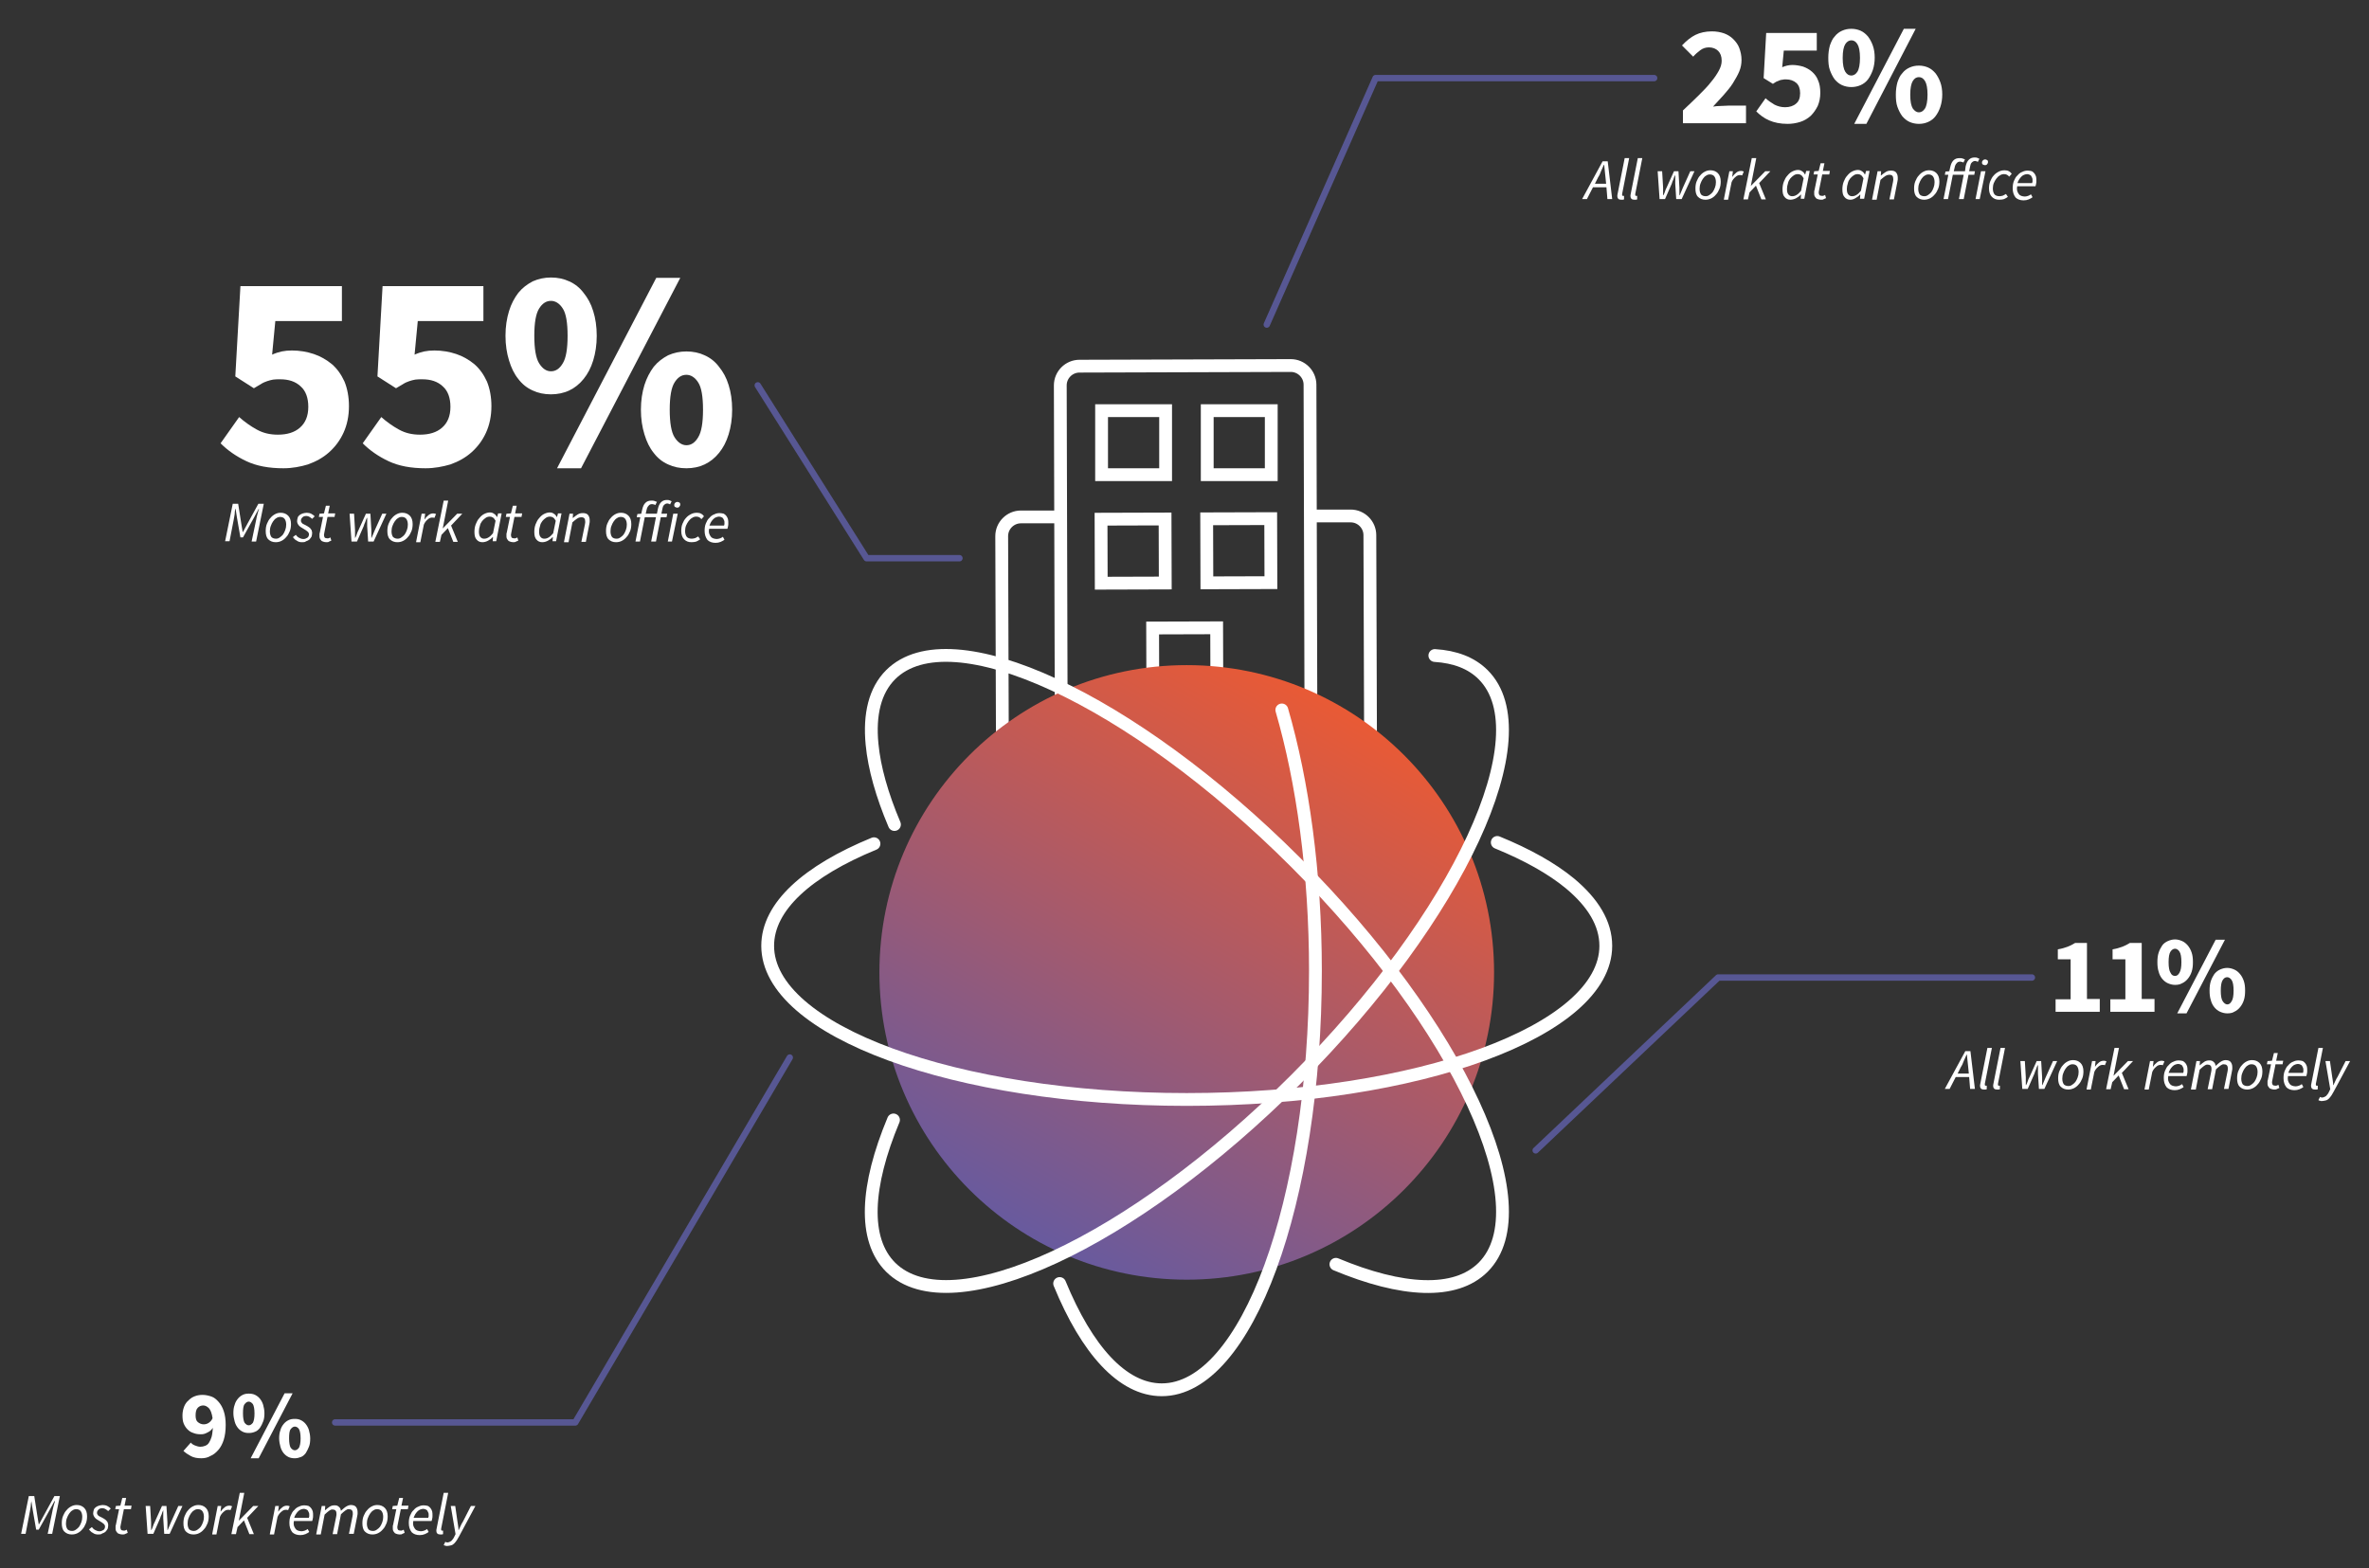 <svg xmlns="http://www.w3.org/2000/svg" viewBox="0 0 740 490" enable-background="new 0 0 740 490"><rect x="0" y="0" width="740" height="490" fill="#333333" stroke="none"/><defs><linearGradient id="0" gradientUnits="userSpaceOnUse" x1="322.95" y1="387.04" x2="418.53" y2="220.48"><stop stop-color="#685a9e"/><stop offset="1" stop-color="#e95a35"/></linearGradient></defs><g fill="none" stroke="#fff" stroke-width="4" stroke-miterlimit="10"><path transform="matrix(1-.003.003 1-.545.981)" d="m360 196.3h20v20h-20z"/><g stroke-linejoin="round"><path d="m409.5 228.2l-78 .2-.3-108c0-3.3 2.7-6 6-6l66-.2c3.3 0 6 2.7 6 6l.3 108z"/><path d="m408.2 161.2h13.7c3.3 0 6 2.7 6 6l.2 61-115 .3-.2-61c0-3.3 2.7-6 6-6h12"/></g></g><circle cx="370.7" cy="303.8" r="96" fill="url(#0)"/><g fill="none" stroke="#fff" stroke-width="4" stroke-miterlimit="10"><path d="m344.1 128.3h20v20h-20z"/><path d="m377.1 128.3h20v20h-20z"/><path transform="matrix(1-.003.003 1-.455.938)" d="m343.9 162.3h20v20h-20z"/><path transform="matrix(1-.003.003 1-.455 1.025)" d="m376.9 162.2h20v20h-20z"/></g><g fill="#fff"><path d="m525.7 38.2v-3.7c1.8-1.7 3.4-3.2 4.9-4.7 1.5-1.5 2.8-2.8 3.8-4.1 1.1-1.3 1.9-2.5 2.5-3.6.6-1.1.9-2.1.9-3.1 0-1.4-.4-2.4-1.1-3.1s-1.7-1.1-2.9-1.1c-1 0-1.9.3-2.7.9-.8.6-1.5 1.2-2.2 2l-3.5-3.5c1.4-1.5 2.8-2.6 4.2-3.3 1.4-.7 3.2-1.1 5.1-1.1 1.4 0 2.6.2 3.8.6 1.1.4 2.1 1 2.9 1.8s1.5 1.7 1.9 2.8c.4 1.1.7 2.3.7 3.7 0 1.2-.2 2.4-.7 3.6-.5 1.2-1.2 2.4-2 3.7s-1.8 2.4-2.9 3.7c-1.1 1.2-2.2 2.4-3.3 3.6.7-.1 1.5-.2 2.4-.2s1.6-.1 2.3-.1h5.6v5.5h-19.7z"/><path d="m558.4 38.7c-2.3 0-4.2-.4-5.8-1.1s-2.9-1.7-4-2.8l2.9-4.1c.9.8 1.8 1.4 2.8 2 1 .5 2.1.8 3.3.8 1.4 0 2.6-.4 3.4-1.1.9-.7 1.3-1.8 1.3-3.3 0-1.4-.4-2.5-1.2-3.2-.8-.7-1.9-1.1-3.2-1.1-.4 0-.8 0-1.1.1-.3 0-.6.1-.9.2-.3.1-.6.3-1 .4-.3.2-.7.4-1.1.7l-2.9-1.8.8-14.1h15.8v5.5h-10.3l-.5 5.2c.5-.2 1-.4 1.5-.5.5-.1 1-.2 1.6-.2 1.2 0 2.3.2 3.4.5 1.1.4 2 .9 2.8 1.6.8.7 1.5 1.6 1.9 2.7.5 1.1.7 2.4.7 3.9 0 1.6-.3 2.9-.8 4.1-.6 1.2-1.3 2.2-2.2 3.1-.9.8-2 1.5-3.3 1.9s-2.6.6-3.9.6"/><path d="m578.3 27.2c-1 0-2-.2-2.9-.6-.9-.4-1.6-1-2.3-1.8-.6-.8-1.1-1.8-1.5-2.9-.4-1.1-.5-2.4-.5-3.9 0-1.4.2-2.7.5-3.8.4-1.1.8-2.1 1.5-2.8.6-.8 1.4-1.4 2.3-1.8.9-.4 1.8-.6 2.9-.6 1 0 2 .2 2.9.6s1.6 1 2.3 1.8c.6.8 1.1 1.7 1.5 2.8.4 1.1.6 2.4.6 3.8 0 1.4-.2 2.7-.6 3.9-.4 1.1-.9 2.1-1.5 2.9-.6.8-1.4 1.4-2.3 1.8-.9.4-1.9.6-2.9.6m0-3.6c.7 0 1.4-.4 1.9-1.2.5-.8.8-2.3.8-4.3 0-2.1-.3-3.5-.8-4.3-.5-.8-1.1-1.2-1.9-1.2-.7 0-1.4.4-1.9 1.2-.5.8-.8 2.2-.8 4.3 0 2.1.3 3.5.8 4.3.5.8 1.1 1.2 1.9 1.2m.9 15.1l15.5-29.7h3.7l-15.4 29.7h-3.8m20.2 0c-1 0-2-.2-2.9-.6s-1.6-1-2.3-1.8c-.6-.8-1.1-1.8-1.5-2.9-.4-1.1-.5-2.4-.5-3.9 0-1.4.2-2.7.5-3.8.4-1.1.8-2.1 1.5-2.8.6-.8 1.4-1.4 2.3-1.8.9-.4 1.8-.6 2.9-.6 1 0 2 .2 2.9.6.9.4 1.6 1 2.3 1.8.6.8 1.1 1.7 1.5 2.8.4 1.1.6 2.4.6 3.8 0 1.4-.2 2.7-.6 3.9s-.9 2.1-1.5 2.9c-.6.8-1.4 1.4-2.3 1.8s-1.8.6-2.9.6m0-3.6c.7 0 1.4-.4 1.9-1.2.5-.8.8-2.3.8-4.3 0-2.1-.3-3.5-.8-4.3-.5-.8-1.1-1.2-1.9-1.2s-1.4.4-1.9 1.2c-.5.8-.8 2.2-.8 4.3 0 2.1.3 3.5.8 4.3.6.8 1.2 1.2 1.9 1.2"/><path d="m494.2 62.2l6.4-11.8h1.6l1.4 11.8h-1.5l-.3-3.7h-4.2l-1.9 3.7h-1.5m5-6.8l-1 2h3.5l-.2-2c-.1-.6-.1-1.3-.2-1.9s-.1-1.3-.2-2h-.1c-.3.7-.6 1.3-.9 2-.2.6-.5 1.3-.9 1.9"/><path d="m506.4 62.4c-.4 0-.7-.1-.9-.3s-.3-.5-.3-.8c0-.2 0-.4.1-.8l2.2-11.1h1.4l-2.2 11.2c0 .1 0 .2 0 .2 0 0 0 .1 0 .1 0 .2.1.3.3.3 0 0 .1 0 .1 0s.1 0 .2 0v1.1c-.1 0-.2.1-.4.1-.2 0-.4 0-.5 0"/><path d="m510.5 62.4c-.4 0-.7-.1-.9-.3s-.3-.5-.3-.8c0-.2 0-.4.1-.8l2.2-11.1h1.4l-2.2 11.2c0 .1 0 .2 0 .2 0 0 0 .1 0 .1 0 .2.1.3.3.3 0 0 .1 0 .1 0s.1 0 .2 0v1.1c-.1 0-.2.1-.4.1-.1 0-.3 0-.5 0"/><path d="m518.4 62.2l-.6-8.7h1.4l.3 5.1c0 .4 0 .8 0 1.2 0 .4 0 .8 0 1.2h.1c.2-.4.4-.8.5-1.2s.3-.8.5-1.2l2.3-5.1h1.4l.3 5.1c0 .4 0 .8 0 1.2s0 .8 0 1.2h.1c.2-.4.3-.8.5-1.2.2-.4.3-.8.5-1.2l2.3-5.1h1.3l-4 8.7h-1.7l-.3-4.8c0-.4 0-.8 0-1.3 0-.4 0-.9 0-1.3h-.1c-.2.4-.4.9-.5 1.3-.2.4-.4.9-.5 1.3l-2.1 4.8h-1.7"/><path d="m532.7 62.4c-.9 0-1.7-.3-2.3-.9-.6-.6-.8-1.5-.8-2.6 0-.8.1-1.6.4-2.3.3-.7.6-1.3 1.1-1.8.4-.5.9-.9 1.5-1.2.6-.3 1.1-.4 1.7-.4.9 0 1.7.3 2.3.9.6.6.9 1.5.9 2.6 0 .8-.1 1.6-.4 2.3-.3.7-.6 1.3-1.1 1.8-.4.5-.9.9-1.5 1.2-.7.3-1.2.4-1.8.4m.1-1.1c.4 0 .8-.1 1.2-.4s.7-.5 1-.9c.3-.4.5-.9.7-1.4.2-.5.3-1.1.3-1.7 0-.8-.2-1.4-.5-1.8-.3-.4-.8-.6-1.4-.6-.4 0-.8.1-1.2.4-.4.2-.7.6-1 1-.3.4-.5.9-.7 1.4-.2.5-.3 1.1-.3 1.7 0 .8.2 1.4.5 1.8.3.3.8.5 1.4.5"/><path d="m538.5 62.2l1.7-8.7h1.1l-.2 1.7h.1c.3-.5.8-1 1.2-1.3.5-.4 1-.5 1.5-.5.3 0 .6.1.8.2l-.5 1.2c-.2-.1-.4-.1-.8-.1-.4 0-.9.2-1.3.6-.5.4-.9.9-1.2 1.6l-1.1 5.5h-1.3z"/><path d="m544.6 62.2l2.6-12.8h1.4l-1.7 8.7 4.5-4.6h1.6l-3.5 3.7 2.1 5.1h-1.4l-1.7-4.3-2 2.1-.5 2.2h-1.4z"/><path d="m559.3 62.4c-.8 0-1.4-.3-1.8-.8-.5-.5-.7-1.3-.7-2.4 0-.8.1-1.6.4-2.4.3-.7.6-1.4 1.1-1.9.4-.5.9-1 1.5-1.3s1.2-.5 1.8-.5c.5 0 .9.1 1.3.4.4.2.7.6.9 1h.1l.3-1.1h1.1l-1.7 8.7h-1.1l.1-1.3h-.1c-.4.5-.9.8-1.4 1.1s-1.3.5-1.8.5m.5-1.1c.5 0 .9-.1 1.4-.4.5-.3.9-.7 1.4-1.3l.8-3.9c-.3-.5-.5-.8-.8-1-.3-.2-.6-.3-1-.3-.4 0-.9.1-1.3.4-.4.3-.8.6-1.1 1-.3.4-.6.9-.7 1.5-.2.6-.3 1.1-.3 1.7 0 .8.1 1.3.4 1.7.3.4.7.6 1.2.6"/><path d="m568.8 62.4c-.4 0-.7-.1-1-.2-.3-.1-.5-.2-.6-.4-.2-.2-.3-.4-.4-.6-.1-.2-.1-.5-.1-.8 0-.2 0-.3 0-.5 0-.2 0-.3.1-.5l1-4.9h-1.3l.2-1 1.4-.1.6-2.4h1.2l-.5 2.4h2.2l-.2 1.1h-2.2l-1 5c0 .2-.1.4-.1.6 0 .4.1.6.2.8s.5.3.9.3c.2 0 .3 0 .5-.1.2-.1.3-.1.4-.2l.3 1c-.2.1-.4.2-.7.3-.2.2-.5.2-.9.2"/><path d="m578 62.4c-.8 0-1.4-.3-1.8-.8-.5-.5-.7-1.3-.7-2.4 0-.8.1-1.6.4-2.4.3-.7.6-1.4 1.1-1.9.4-.5.9-1 1.5-1.3s1.2-.5 1.8-.5c.5 0 .9.1 1.3.4.4.2.7.6.9 1h.1l.3-1.1h1.1l-1.7 8.7h-1.3l.1-1.3h-.1c-.4.5-.9.8-1.4 1.1s-1 .5-1.6.5m.5-1.1c.5 0 .9-.1 1.4-.4.5-.3.9-.7 1.4-1.3l.8-3.9c-.3-.5-.5-.8-.8-1-.3-.2-.6-.3-1-.3-.4 0-.9.1-1.3.4-.4.3-.8.6-1.1 1-.3.4-.6.9-.7 1.5-.2.6-.3 1.1-.3 1.7 0 .8.1 1.3.4 1.7.3.4.7.6 1.2.6"/><path d="m584.8 62.2l1.7-8.7h1.1l-.1 1.3h.1c.5-.4 1-.8 1.5-1.1.5-.3 1-.4 1.6-.4.7 0 1.3.2 1.6.6.3.4.5.9.5 1.6 0 .2 0 .4 0 .6 0 .2-.1.4-.1.6l-1.1 5.6h-1.4l1.1-5.4c0-.2.1-.4.1-.6 0-.1 0-.3 0-.4 0-.4-.1-.8-.3-1-.2-.2-.5-.3-1-.3-.3 0-.7.1-1.2.4s-.9.7-1.5 1.2l-1.2 6.2h-1.4z"/><path d="m601 62.4c-.9 0-1.7-.3-2.3-.9-.6-.6-.8-1.5-.8-2.6 0-.8.1-1.6.4-2.3.3-.7.6-1.3 1.1-1.8.4-.5.9-.9 1.5-1.2.6-.3 1.1-.4 1.7-.4.9 0 1.7.3 2.3.9.6.6.9 1.5.9 2.6 0 .8-.1 1.6-.4 2.3-.3.7-.6 1.3-1.1 1.8-.4.5-.9.9-1.5 1.2-.7.3-1.2.4-1.8.4m.1-1.1c.4 0 .8-.1 1.2-.4s.7-.5 1-.9c.3-.4.5-.9.7-1.4.2-.5.3-1.1.3-1.7 0-.8-.2-1.4-.5-1.8-.3-.4-.8-.6-1.4-.6-.4 0-.8.1-1.2.4-.4.2-.7.6-1 1-.3.4-.5.9-.7 1.4-.2.5-.3 1.1-.3 1.7 0 .8.2 1.4.5 1.8.3.3.8.5 1.4.5"/><path d="m611.9 62.2l1.5-7.6h-3.4l-1.5 7.6h-1.4l1.5-7.6h-1.1l.2-1 1.2-.1.3-1.3c.2-.9.5-1.6 1-2.1.5-.5 1.1-.7 1.9-.7.3 0 .7 0 .9.1s.5.2.8.3l-.5 1c-.1-.1-.3-.2-.5-.2-.2-.1-.4-.1-.6-.1-.4 0-.8.2-1 .5-.3.3-.5.7-.6 1.2l-.3 1.3h3.5l.2-1.5c.2-.9.5-1.6 1-2.1s1.1-.7 1.8-.7c.3 0 .6 0 .8.1.2.1.5.2.7.3l-.5 1c-.1-.1-.3-.2-.4-.2-.2-.1-.3-.1-.5-.1-.4 0-.7.2-1 .5s-.4.7-.5 1.2l-.3 1.5h1.8l-.2 1.1h-1.8l-1.5 7.6h-1.5"/><path d="m617.1 62.2l1.7-8.7h1.4l-1.8 8.7h-1.3m2.9-10.6c-.2 0-.4-.1-.6-.2-.2-.1-.3-.3-.3-.6 0-.3.1-.5.3-.7.2-.2.5-.3.7-.3.2 0 .4.1.6.2s.3.3.3.6c0 .3-.1.5-.3.7-.2.3-.4.3-.7.3"/><path d="m624.5 62.4c-1 0-1.7-.3-2.3-.9-.6-.6-.9-1.5-.9-2.6 0-.8.1-1.6.4-2.3.3-.7.6-1.3 1.1-1.8.4-.5 1-.9 1.6-1.2s1.2-.4 1.8-.4c.5 0 1 .1 1.3.3.4.2.7.5.9.8l-.8.9c-.2-.3-.5-.5-.7-.6-.2-.1-.5-.2-.9-.2-.4 0-.9.1-1.3.4-.4.2-.8.6-1.1 1-.3.4-.6.9-.8 1.4-.2.5-.3 1.1-.3 1.7 0 .8.2 1.4.5 1.8s.9.6 1.6.6c.4 0 .7-.1 1.1-.2.3-.2.6-.3.9-.5l.6.9c-.3.2-.7.5-1.2.7-.3.1-.8.2-1.5.2"/><path d="m628.7 58.8c0-.8.1-1.6.4-2.3.3-.7.6-1.3 1.1-1.7.4-.5.9-.9 1.5-1.1.6-.3 1.1-.4 1.7-.4.5 0 .9.1 1.3.2.3.2.6.4.8.7.2.3.4.6.5 1 .1.4.1.8.1 1.3 0 .3 0 .7-.1 1-.1.3-.1.6-.2.7h-5.7c-.1.6-.1 1 0 1.4.1.4.3.7.5 1 .2.3.5.5.8.6.3.1.7.2 1.1.2.3 0 .7-.1 1-.2.3-.1.7-.3.9-.5l.5.9c-.3.3-.8.5-1.2.7-.5.2-1 .3-1.6.3-1 0-1.9-.3-2.5-.9-.6-.8-.9-1.7-.9-2.9m1.5-1.6h4.6c0-.1 0-.3.1-.4 0-.1 0-.3 0-.5 0-.3 0-.5-.1-.7-.1-.2-.2-.4-.3-.6-.1-.2-.3-.3-.5-.4-.2-.1-.5-.2-.8-.2-.3 0-.6.1-.9.2-.3.1-.6.3-.9.6s-.5.6-.7.9c-.2.3-.4.7-.5 1.1"/></g><path fill="none" stroke="#575793" stroke-linejoin="round" stroke-linecap="round" stroke-width="2" stroke-miterlimit="10" d="m395.7 101.4l34-77h87"/><g fill="#fff"><path d="m88.6 146.3c-4.6 0-8.4-.7-11.6-2.2s-5.9-3.4-8.1-5.6l5.8-8.2c1.7 1.5 3.5 2.8 5.5 3.9 2 1.1 4.1 1.6 6.6 1.6 2.9 0 5.2-.7 6.9-2.2 1.7-1.5 2.6-3.6 2.6-6.5 0-2.8-.8-5-2.4-6.4-1.6-1.5-3.7-2.2-6.4-2.2-.8 0-1.6 0-2.2.1s-1.3.3-1.9.5c-.6.2-1.3.5-1.9.9-.7.4-1.4.8-2.2 1.3l-5.8-3.7 1.6-28.2h31.7v10.9h-20.8l-1 10.5c1.1-.5 2.1-.8 3-1 1-.2 2-.3 3.2-.3 2.4 0 4.7.4 6.8 1.1 2.1.7 4 1.8 5.7 3.2 1.6 1.4 2.9 3.2 3.9 5.4.9 2.2 1.4 4.8 1.4 7.7 0 3.1-.6 5.9-1.7 8.3-1.1 2.4-2.6 4.4-4.5 6.1-1.9 1.7-4.1 2.9-6.6 3.8-2.3.7-4.9 1.2-7.6 1.2"/><path d="m133 146.3c-4.6 0-8.4-.7-11.6-2.2s-5.9-3.4-8.1-5.6l5.8-8.2c1.7 1.5 3.5 2.8 5.5 3.9 2 1.1 4.1 1.6 6.6 1.6 2.9 0 5.2-.7 6.9-2.2 1.7-1.5 2.6-3.6 2.6-6.5 0-2.8-.8-5-2.4-6.4-1.6-1.5-3.7-2.2-6.4-2.2-.8 0-1.6 0-2.2.1s-1.3.3-1.9.5c-.6.2-1.3.5-1.9.9-.7.4-1.4.8-2.2 1.3l-5.8-3.7 1.6-28.2h31.5v10.9h-20.5l-1 10.5c1.1-.5 2.1-.8 3-1 1-.2 2-.3 3.2-.3 2.4 0 4.7.4 6.8 1.1 2.1.7 4 1.8 5.7 3.2 1.6 1.4 2.9 3.2 3.9 5.4.9 2.2 1.4 4.8 1.4 7.7 0 3.1-.6 5.9-1.7 8.3-1.1 2.4-2.6 4.4-4.5 6.1-1.9 1.7-4.1 2.9-6.6 3.8-2.4.7-5 1.2-7.7 1.2"/><path d="m172.1 123.2c-2.1 0-4-.4-5.7-1.2-1.8-.8-3.3-2-4.5-3.6-1.3-1.6-2.2-3.5-2.9-5.8-.7-2.3-1.1-4.8-1.1-7.7 0-2.9.4-5.4 1.1-7.7s1.7-4.1 2.9-5.7c1.3-1.6 2.8-2.7 4.5-3.6 1.8-.8 3.7-1.2 5.7-1.2 2.1 0 4 .4 5.7 1.2 1.8.8 3.3 2 4.5 3.6 1.3 1.6 2.3 3.4 3 5.7.7 2.2 1.1 4.8 1.1 7.7 0 2.9-.4 5.4-1.1 7.7-.7 2.3-1.7 4.2-3 5.8-1.3 1.6-2.8 2.8-4.5 3.6-1.7.8-3.7 1.2-5.7 1.2m0-7.2c1.5 0 2.7-.8 3.7-2.5 1-1.6 1.5-4.5 1.5-8.6 0-4.1-.5-7-1.5-8.5-1-1.6-2.3-2.4-3.7-2.4-1.5 0-2.7.8-3.7 2.4s-1.5 4.4-1.5 8.5c0 4.1.5 7 1.5 8.6s2.2 2.5 3.7 2.5m1.9 30.3l31-59.5h7.5l-31 59.5h-7.5m40.4 0c-2.1 0-4-.4-5.7-1.2-1.8-.8-3.3-2-4.5-3.6-1.3-1.6-2.2-3.5-2.9-5.8-.7-2.3-1.1-4.8-1.1-7.7 0-2.9.4-5.4 1.1-7.7.7-2.2 1.7-4.1 2.9-5.7 1.3-1.6 2.8-2.7 4.5-3.6 1.8-.8 3.7-1.2 5.7-1.2 2.1 0 4 .4 5.7 1.2 1.8.8 3.3 2 4.5 3.6 1.3 1.6 2.3 3.4 3 5.7.7 2.2 1.1 4.8 1.1 7.7 0 2.9-.4 5.4-1.1 7.7-.7 2.3-1.7 4.2-3 5.8-1.3 1.6-2.8 2.8-4.5 3.6-1.7.8-3.6 1.2-5.7 1.2m0-7.2c1.5 0 2.7-.8 3.7-2.5 1-1.6 1.5-4.5 1.5-8.6 0-4.1-.5-7-1.5-8.5-1-1.6-2.3-2.4-3.7-2.4-1.5 0-2.7.8-3.7 2.4-1 1.6-1.5 4.4-1.5 8.5 0 4.1.5 7 1.5 8.6 1 1.6 2.3 2.5 3.7 2.5"/><path d="m70.3 169.2l2.4-11.8h1.7l1 6.4.4 2.4h.1l1.3-2.4 3.5-6.4h1.7l-2.4 11.8h-1.4l1.4-6.7c.1-.5.2-1.1.4-1.8.2-.6.3-1.2.5-1.7h-.1l-1.4 2.6-3.5 6.3h-.8l-1.1-6.3-.4-2.6h-.1c-.1.5-.2 1.1-.2 1.7-.1.6-.2 1.2-.3 1.7l-1.3 6.7h-1.4z"/><path d="m86.1 169.4c-.9 0-1.7-.3-2.3-.9-.6-.6-.8-1.5-.8-2.6 0-.8.1-1.6.4-2.3.3-.7.6-1.3 1.1-1.8.4-.5.9-.9 1.5-1.2.6-.3 1.1-.4 1.7-.4.9 0 1.7.3 2.3.9.6.6.9 1.5.9 2.6 0 .8-.1 1.6-.4 2.3-.3.7-.6 1.3-1.1 1.8-.4.5-.9.9-1.5 1.2-.6.3-1.2.4-1.8.4m.1-1.1c.4 0 .8-.1 1.2-.4s.7-.5 1-.9c.3-.4.5-.9.7-1.4.2-.5.3-1.1.3-1.7 0-.8-.2-1.4-.5-1.8-.3-.4-.8-.6-1.4-.6-.4 0-.8.1-1.2.4-.4.2-.7.6-1 1-.3.4-.5.9-.7 1.4-.2.5-.3 1.1-.3 1.7 0 .8.2 1.4.5 1.8.3.3.8.5 1.4.5"/><path d="m94.4 169.4c-.3 0-.6 0-.9-.1s-.6-.2-.8-.4c-.3-.1-.5-.3-.7-.5-.2-.2-.4-.4-.5-.6l.9-.7c.3.4.6.7 1 .9.4.2.8.4 1.3.4.3 0 .5 0 .7-.1s.4-.2.6-.3c.2-.1.3-.3.4-.5s.1-.4.1-.6c0-.2 0-.3-.1-.4-.1-.1-.1-.3-.3-.4s-.3-.3-.5-.4c-.2-.1-.5-.3-.8-.5-.7-.4-1.2-.7-1.5-1.1-.3-.4-.5-.8-.5-1.3 0-.4.1-.7.2-1.1s.4-.6.6-.8c.3-.2.6-.4 1-.5.4-.1.8-.2 1.2-.2.5 0 1 .1 1.4.3.4.2.8.5 1.1.8l-.8.8c-.2-.2-.5-.4-.8-.6s-.6-.3-1-.3c-.5 0-.9.1-1.2.4-.3.3-.5.6-.5 1 0 .2 0 .3.1.5.1.1.2.3.3.4.1.1.3.2.5.3.2.1.4.2.6.3.4.2.7.4 1 .6.3.2.5.4.6.6.2.2.3.4.3.6.1.2.1.4.1.7 0 .4-.1.8-.2 1.1-.2.3-.4.6-.7.9-.3.2-.6.4-1 .5-.3.3-.8.3-1.2.3"/><path d="m101.9 169.4c-.4 0-.7-.1-1-.2-.3-.1-.5-.2-.6-.4-.2-.2-.3-.4-.4-.6-.1-.2-.1-.5-.1-.8 0-.2 0-.3 0-.5 0-.2 0-.3.1-.5l1-4.9h-1.3l.2-1 1.4-.1.6-2.4h1.2l-.5 2.4h2.2l-.2 1.1h-2.2l-1 5c0 .2-.1.4-.1.6 0 .4.1.6.2.8s.5.3.9.3c.2 0 .3 0 .5-.1.2-.1.3-.1.4-.2l.3 1c-.2.1-.4.2-.7.3-.2.2-.5.2-.9.2"/><path d="m109.8 169.2l-.6-8.7h1.4l.3 5.1c0 .4 0 .8 0 1.2 0 .4 0 .8 0 1.2h.1c.2-.4.4-.8.5-1.2s.3-.8.5-1.2l2.3-5.1h1.4l.3 5.1c0 .4 0 .8 0 1.2s0 .8 0 1.2h.1c.2-.4.3-.8.5-1.2.2-.4.3-.8.5-1.2l2.3-5.1h1.3l-4 8.7h-1.7l-.3-4.8c0-.4 0-.8 0-1.3 0-.4 0-.9 0-1.3h-.1c-.2.4-.4.9-.5 1.3-.2.4-.4.9-.5 1.3l-2.1 4.8h-1.7"/><path d="m124.1 169.4c-.9 0-1.7-.3-2.3-.9-.6-.6-.8-1.5-.8-2.6 0-.8.1-1.6.4-2.3.3-.7.6-1.3 1.1-1.8.4-.5.9-.9 1.5-1.2.6-.3 1.1-.4 1.7-.4.9 0 1.7.3 2.3.9.6.6.9 1.5.9 2.6 0 .8-.1 1.6-.4 2.3-.3.7-.6 1.3-1.1 1.8-.4.5-.9.9-1.5 1.2-.6.3-1.2.4-1.8.4m.1-1.1c.4 0 .8-.1 1.2-.4s.7-.5 1-.9c.3-.4.5-.9.7-1.4.2-.5.3-1.1.3-1.7 0-.8-.2-1.4-.5-1.8-.3-.4-.8-.6-1.4-.6-.4 0-.8.1-1.2.4-.4.2-.7.6-1 1-.3.4-.5.9-.7 1.4-.2.5-.3 1.1-.3 1.7 0 .8.2 1.4.5 1.8.4.3.8.5 1.4.5"/><path d="m130 169.2l1.7-8.7h1.1l-.2 1.7h.1c.3-.5.8-1 1.2-1.3.5-.4 1-.5 1.5-.5.3 0 .6.1.8.2l-.5 1.2c-.2-.1-.4-.1-.8-.1-.4 0-.9.2-1.3.6-.5.4-.9.9-1.2 1.6l-1.1 5.5h-1.3z"/><path d="m136 169.2l2.6-12.8h1.4l-1.7 8.7 4.5-4.6h1.6l-3.5 3.7 2.1 5.1h-1.4l-1.7-4.3-2 2.1-.5 2.2h-1.4z"/><path d="m150.7 169.4c-.8 0-1.4-.3-1.8-.8-.5-.5-.7-1.3-.7-2.4 0-.8.1-1.6.4-2.4.3-.7.6-1.4 1.1-1.9.4-.5.9-1 1.5-1.3s1.2-.5 1.8-.5c.5 0 .9.1 1.3.4.4.2.7.6.9 1h.1l.3-1.1h1.1l-1.7 8.7h-1.1l.1-1.3h-.1c-.4.5-.9.8-1.4 1.1s-1.2.5-1.8.5m.5-1.1c.5 0 .9-.1 1.4-.4.5-.3.9-.7 1.4-1.3l.8-3.9c-.3-.5-.5-.8-.8-1-.3-.2-.6-.3-1-.3-.4 0-.9.1-1.3.4-.4.3-.8.6-1.1 1-.3.4-.6.9-.7 1.5-.2.6-.3 1.1-.3 1.7 0 .8.1 1.3.4 1.7.3.4.7.6 1.2.6"/><path d="m160.3 169.4c-.4 0-.7-.1-1-.2-.3-.1-.5-.2-.6-.4-.2-.2-.3-.4-.4-.6-.1-.2-.1-.5-.1-.8 0-.2 0-.3 0-.5 0-.2 0-.3.1-.5l1-4.9h-1.3l.2-1 1.4-.1.6-2.4h1.2l-.5 2.4h2.2l-.2 1.1h-2.2l-1 5c0 .2-.1.4-.1.6 0 .4.1.6.2.8s.5.3.9.3c.2 0 .3 0 .5-.1.2-.1.3-.1.4-.2l.3 1c-.2.1-.4.2-.7.3-.3.2-.6.2-.9.2"/><path d="m169.4 169.4c-.8 0-1.4-.3-1.8-.8-.5-.5-.7-1.3-.7-2.4 0-.8.1-1.6.4-2.4.3-.7.6-1.4 1.1-1.9.4-.5.9-1 1.5-1.3s1.2-.5 1.8-.5c.5 0 .9.1 1.3.4.4.2.7.6.9 1h.1l.3-1.1h1.1l-1.7 8.7h-1.1l.1-1.3h-.1c-.4.5-.9.8-1.4 1.1s-1.2.5-1.8.5m.6-1.1c.5 0 .9-.1 1.4-.4.5-.3.9-.7 1.4-1.3l.8-3.9c-.3-.5-.5-.8-.8-1-.3-.2-.6-.3-1-.3-.4 0-.9.1-1.3.4-.4.3-.8.6-1.1 1-.3.4-.6.9-.7 1.5-.2.6-.3 1.1-.3 1.7 0 .8.1 1.3.4 1.7.3.4.7.6 1.2.6"/><path d="m176.2 169.2l1.7-8.7h1.1l-.1 1.3h.1c.5-.4 1-.8 1.5-1.1.5-.3 1-.4 1.6-.4.7 0 1.3.2 1.6.6.3.4.5.9.5 1.6 0 .2 0 .4 0 .6 0 .2-.1.4-.1.6l-1.1 5.6h-1.4l1.1-5.4c0-.2.1-.4.1-.6 0-.1 0-.3 0-.4 0-.4-.1-.8-.3-1-.2-.2-.5-.3-1-.3-.3 0-.7.1-1.2.4s-.9.7-1.5 1.2l-1.2 6.2h-1.4z"/><path d="m192.4 169.4c-.9 0-1.7-.3-2.3-.9-.6-.6-.8-1.5-.8-2.6 0-.8.1-1.6.4-2.3.3-.7.6-1.3 1.1-1.8.4-.5.9-.9 1.5-1.2.6-.3 1.1-.4 1.7-.4.9 0 1.7.3 2.3.9.6.6.9 1.5.9 2.6 0 .8-.1 1.6-.4 2.3-.3.7-.6 1.3-1.1 1.8-.4.5-.9.9-1.5 1.2-.6.3-1.2.4-1.8.4m.2-1.1c.4 0 .8-.1 1.2-.4s.7-.5 1-.9c.3-.4.5-.9.7-1.4.2-.5.3-1.1.3-1.7 0-.8-.2-1.4-.5-1.8-.3-.4-.8-.6-1.4-.6-.4 0-.8.1-1.2.4-.4.2-.7.6-1 1-.3.4-.5.9-.7 1.4-.2.5-.3 1.1-.3 1.7 0 .8.2 1.4.5 1.8.3.3.7.5 1.4.5"/><path d="m203.4 169.2l1.5-7.6h-3.5l-1.5 7.6h-1.4l1.5-7.6h-1.1l.2-1 1.2-.1.3-1.3c.2-.9.5-1.6 1-2.1.5-.5 1.1-.7 1.9-.7.3 0 .7 0 .9.1s.5.2.8.3l-.5 1c-.1-.1-.3-.2-.5-.2-.2-.1-.4-.1-.6-.1-.4 0-.8.2-1 .5-.3.3-.5.7-.6 1.2l-.3 1.3h3.5l.3-1.5c.2-.9.5-1.6 1-2.1s1.1-.7 1.8-.7c.3 0 .6 0 .8.1.2.1.5.2.7.3l-.5 1c-.1-.1-.3-.2-.4-.2-.2-.1-.3-.1-.5-.1-.4 0-.7.2-1 .5s-.4.7-.5 1.2l-.3 1.5h1.8l-.2 1.1h-1.8l-1.5 7.6h-1.5"/><path d="m208.6 169.2l1.7-8.7h1.4l-1.8 8.7h-1.3m2.9-10.6c-.2 0-.4-.1-.6-.2-.2-.1-.3-.3-.3-.6 0-.3.1-.5.3-.7.2-.2.5-.3.7-.3.2 0 .4.1.6.2s.3.3.3.6c0 .3-.1.5-.3.7-.2.3-.5.3-.7.3"/><path d="m216 169.4c-1 0-1.7-.3-2.3-.9-.6-.6-.9-1.5-.9-2.6 0-.8.1-1.6.4-2.3.3-.7.6-1.3 1.1-1.8.4-.5 1-.9 1.6-1.2s1.2-.4 1.8-.4c.5 0 1 .1 1.3.3.4.2.7.5.9.8l-.8.9c-.2-.3-.5-.5-.7-.6-.2-.1-.5-.2-.9-.2-.4 0-.9.1-1.3.4-.4.2-.8.6-1.1 1-.3.4-.6.9-.8 1.4-.2.5-.3 1.1-.3 1.7 0 .8.2 1.4.5 1.8s.9.6 1.6.6c.4 0 .7-.1 1.1-.2.3-.2.6-.3.9-.5l.6.9c-.3.2-.7.5-1.2.7-.3.1-.9.2-1.5.2"/><path d="m220.1 165.8c0-.8.1-1.6.4-2.3.3-.7.6-1.3 1.1-1.7.4-.5.9-.9 1.5-1.1.6-.3 1.1-.4 1.7-.4.5 0 .9.1 1.3.2.3.2.6.4.8.7.2.3.4.6.5 1 .1.4.1.8.1 1.3 0 .3 0 .7-.1 1-.1.3-.1.6-.2.7h-5.7c-.1.6-.1 1 0 1.4.1.4.3.7.5 1 .2.3.5.5.8.6.3.1.7.2 1.1.2.3 0 .7-.1 1-.2.3-.1.7-.3.9-.5l.5.9c-.3.3-.8.5-1.2.7-.5.2-1 .3-1.6.3-1 0-1.9-.3-2.5-.9-.6-.8-.9-1.7-.9-2.9m1.5-1.6h4.6c0-.1 0-.3.1-.4 0-.1 0-.3 0-.5 0-.3 0-.5-.1-.7-.1-.2-.2-.4-.3-.6-.1-.2-.3-.3-.5-.4-.2-.1-.5-.2-.8-.2-.3 0-.6.1-.9.2-.3.1-.6.3-.9.6s-.5.6-.7.9c-.2.3-.3.7-.5 1.1"/></g><path fill="none" stroke="#575793" stroke-linejoin="round" stroke-linecap="round" stroke-width="2" stroke-miterlimit="10" d="m299.7 174.4h-29l-34-54"/><g fill="#fff"><path d="m642.1 316.2v-4h4.7v-12.5h-4v-3.1c1.2-.2 2.2-.5 3-.8.8-.3 1.6-.7 2.4-1.2h3.7v17.5h4v4h-13.8z"/><path d="m659.2 316.2v-4h4.7v-12.5h-4v-3.1c1.2-.2 2.2-.5 3-.8.8-.3 1.6-.7 2.4-1.2h3.7v17.5h4v4h-13.8z"/><path d="m679.4 307.7c-.8 0-1.5-.2-2.2-.5-.7-.3-1.3-.8-1.8-1.4s-.9-1.4-1.1-2.2c-.3-.9-.4-1.9-.4-3 0-1.1.1-2.1.4-3s.7-1.6 1.1-2.2 1.1-1.1 1.8-1.4c.7-.3 1.4-.5 2.2-.5.8 0 1.5.2 2.2.5.7.3 1.3.8 1.8 1.4s.9 1.3 1.2 2.2.4 1.8.4 3c0 1.1-.1 2.1-.4 3-.3.9-.7 1.6-1.2 2.2s-1.1 1.1-1.8 1.4c-.7.4-1.4.5-2.2.5m0-2.8c.6 0 1-.3 1.4-1s.6-1.7.6-3.3c0-1.6-.2-2.7-.6-3.3s-.9-.9-1.4-.9-1 .3-1.4.9c-.4.6-.6 1.7-.6 3.3 0 1.6.2 2.7.6 3.3.3.7.8 1 1.4 1m.7 11.7l12-23h2.9l-12 23h-2.9m15.6 0c-.8 0-1.5-.2-2.2-.5-.7-.3-1.3-.8-1.8-1.4-.5-.6-.9-1.4-1.1-2.2-.3-.9-.4-1.9-.4-3 0-1.1.1-2.1.4-3 .3-.9.7-1.6 1.1-2.2.5-.6 1.1-1.1 1.8-1.4.7-.3 1.4-.5 2.2-.5.8 0 1.5.2 2.2.5.7.3 1.3.8 1.8 1.4.5.6.9 1.3 1.2 2.2.3.9.4 1.8.4 3 0 1.1-.1 2.1-.4 3-.3.9-.7 1.6-1.2 2.2s-1.1 1.1-1.8 1.4c-.6.4-1.4.5-2.2.5m0-2.8c.6 0 1-.3 1.4-1 .4-.6.6-1.7.6-3.3 0-1.6-.2-2.7-.6-3.3-.4-.6-.9-.9-1.4-.9-.6 0-1 .3-1.4.9s-.6 1.7-.6 3.3c0 1.6.2 2.7.6 3.3s.9 1 1.4 1"/><path d="m607.5 340.2l6.4-11.8h1.6l1.4 11.8h-1.5l-.3-3.7h-4.2l-1.9 3.7h-1.5m5-6.8l-1 2h3.5l-.2-2c-.1-.6-.1-1.3-.2-1.9s-.1-1.3-.2-2h-.1c-.3.7-.6 1.3-.9 2-.2.6-.5 1.3-.9 1.9"/><path d="m619.7 340.4c-.4 0-.7-.1-.9-.3s-.3-.5-.3-.8c0-.2 0-.4.1-.8l2.2-11.1h1.4l-2.2 11.2c0 .1 0 .2 0 .2 0 0 0 .1 0 .1 0 .2.1.3.3.3 0 0 .1 0 .1 0s.1 0 .2 0v1.1c-.1 0-.2.1-.4.1-.2 0-.4 0-.5 0"/><path d="m623.8 340.4c-.4 0-.7-.1-.9-.3s-.3-.5-.3-.8c0-.2 0-.4.1-.8l2.2-11.1h1.4l-2.2 11.2c0 .1 0 .2 0 .2 0 0 0 .1 0 .1 0 .2.1.3.3.3 0 0 .1 0 .1 0s.1 0 .2 0v1.1c-.1 0-.2.1-.4.1-.1 0-.3 0-.5 0"/><path d="m631.7 340.2l-.6-8.7h1.4l.3 5.1c0 .4 0 .8 0 1.2 0 .4 0 .8 0 1.2h.1c.2-.4.4-.8.5-1.2s.3-.8.5-1.2l2.3-5.1h1.4l.3 5.1c0 .4 0 .8 0 1.2s0 .8 0 1.2h.1c.2-.4.3-.8.5-1.2.2-.4.3-.8.5-1.2l2.3-5.1h1.3l-4 8.7h-1.7l-.3-4.8c0-.4 0-.8 0-1.3 0-.4 0-.9 0-1.3h-.1c-.2.4-.4.9-.5 1.3-.2.4-.4.9-.5 1.3l-2.1 4.8h-1.7"/><path d="m646 340.4c-.9 0-1.7-.3-2.3-.9-.6-.6-.8-1.5-.8-2.6 0-.8.1-1.6.4-2.3.3-.7.6-1.3 1.1-1.8.4-.5.9-.9 1.5-1.2.6-.3 1.1-.4 1.7-.4.9 0 1.7.3 2.3.9.6.6.9 1.5.9 2.6 0 .8-.1 1.6-.4 2.3-.3.7-.6 1.3-1.1 1.8-.4.5-.9.9-1.5 1.2-.7.3-1.2.4-1.8.4m.1-1.1c.4 0 .8-.1 1.2-.4s.7-.5 1-.9c.3-.4.5-.9.7-1.4.2-.5.3-1.1.3-1.7 0-.8-.2-1.4-.5-1.8-.3-.4-.8-.6-1.4-.6-.4 0-.8.1-1.2.4-.4.2-.7.6-1 1-.3.4-.5.9-.7 1.4-.2.5-.3 1.1-.3 1.7 0 .8.2 1.4.5 1.8.3.3.8.5 1.4.5"/><path d="m651.8 340.2l1.7-8.7h1.1l-.2 1.7h.1c.3-.5.8-1 1.2-1.3.5-.4 1-.5 1.5-.5.3 0 .6.1.8.2l-.5 1.2c-.2-.1-.4-.1-.8-.1-.4 0-.9.2-1.3.6-.5.4-.9.9-1.2 1.6l-1.1 5.5h-1.3z"/><path d="m657.9 340.2l2.6-12.8h1.4l-1.7 8.7 4.5-4.6h1.6l-3.5 3.7 2.1 5.1h-1.4l-1.7-4.3-2 2.1-.5 2.2h-1.4z"/><path d="m669.9 340.2l1.7-8.7h1.1l-.2 1.7h.1c.3-.5.8-1 1.2-1.3.5-.4 1-.5 1.5-.5.3 0 .6.1.8.2l-.5 1.2c-.2-.1-.4-.1-.8-.1-.4 0-.9.2-1.3.6-.5.4-.9.9-1.2 1.6l-1.1 5.5h-1.3z"/><path d="m675.9 336.8c0-.8.1-1.6.4-2.3.3-.7.6-1.3 1.1-1.7.4-.5.9-.9 1.5-1.1.6-.3 1.1-.4 1.7-.4.5 0 .9.1 1.3.2.3.2.6.4.8.7.2.3.4.6.5 1 .1.4.1.8.1 1.3 0 .3 0 .7-.1 1-.1.3-.1.6-.2.7h-5.7c-.1.6-.1 1 0 1.4.1.4.3.7.5 1 .2.3.5.5.8.6.3.1.7.2 1.1.2.3 0 .7-.1 1-.2.3-.1.7-.3.9-.5l.5.9c-.3.3-.8.5-1.2.7-.5.2-1 .3-1.6.3-1 0-1.9-.3-2.5-.9-.6-.8-.9-1.7-.9-2.9m1.5-1.6h4.6c0-.1 0-.3.1-.4 0-.1 0-.3 0-.5 0-.3 0-.5-.1-.7-.1-.2-.2-.4-.3-.6-.1-.2-.3-.3-.5-.4-.2-.1-.5-.2-.8-.2-.3 0-.6.1-.9.2-.3.1-.6.3-.9.6s-.5.6-.7.9c-.2.3-.3.7-.5 1.1"/><path d="m684.4 340.2l1.7-8.7h1.1l-.1 1.3h.1c.5-.4.9-.8 1.4-1.1.5-.3 1-.4 1.4-.4.3 0 .6 0 .9.1.2.1.4.2.6.4s.3.3.4.5c.1.2.1.4.2.7.6-.5 1.1-1 1.6-1.3.5-.3 1-.5 1.5-.5.7 0 1.3.2 1.6.6.3.4.5.9.5 1.6 0 .2 0 .4 0 .6 0 .2-.1.4-.1.6l-1.1 5.6h-1.4l1.1-5.4c0-.2.1-.4.1-.6 0-.1 0-.3 0-.4 0-.9-.4-1.3-1.3-1.3-.3 0-.6.1-1 .4-.4.3-.9.7-1.4 1.2l-1.2 6.2h-1.4l1.1-5.4c0-.2.1-.4.1-.6 0-.1 0-.3 0-.4 0-.9-.4-1.3-1.3-1.3-.3 0-.6.1-1 .4-.4.3-.9.7-1.4 1.2l-1.2 6.2h-1.5z"/><path d="m701.9 340.4c-.9 0-1.7-.3-2.3-.9-.6-.6-.8-1.5-.8-2.6 0-.8.1-1.6.4-2.3.3-.7.6-1.3 1.1-1.8.4-.5.9-.9 1.5-1.2.6-.3 1.1-.4 1.7-.4.9 0 1.7.3 2.3.9.6.6.9 1.5.9 2.6 0 .8-.1 1.6-.4 2.3-.3.7-.6 1.3-1.1 1.8-.4.5-.9.9-1.5 1.2-.7.3-1.2.4-1.8.4m.1-1.1c.4 0 .8-.1 1.2-.4s.7-.5 1-.9c.3-.4.5-.9.7-1.4.2-.5.3-1.1.3-1.7 0-.8-.2-1.4-.5-1.8-.3-.4-.8-.6-1.4-.6-.4 0-.8.1-1.2.4-.4.2-.7.6-1 1-.3.4-.5.9-.7 1.4-.2.5-.3 1.1-.3 1.7 0 .8.2 1.4.5 1.8.3.3.8.5 1.4.5"/><path d="m710.4 340.4c-.4 0-.7-.1-1-.2-.3-.1-.5-.2-.6-.4-.2-.2-.3-.4-.4-.6-.1-.2-.1-.5-.1-.8 0-.2 0-.3 0-.5 0-.2 0-.3.1-.5l1-4.9h-1.3l.2-1 1.4-.1.6-2.4h1.2l-.5 2.4h2.2l-.2 1.1h-2.2l-1 5c0 .2-.1.4-.1.6 0 .4.1.6.2.8s.5.3.9.3c.2 0 .3 0 .5-.1.2-.1.3-.1.4-.2l.3 1c-.2.1-.4.2-.7.3-.3.2-.6.2-.9.2"/><path d="m713.3 336.8c0-.8.1-1.6.4-2.3.3-.7.6-1.3 1.1-1.7.4-.5.9-.9 1.5-1.1.6-.3 1.1-.4 1.7-.4.5 0 .9.1 1.3.2.3.2.6.4.8.7.2.3.4.6.5 1 .1.4.1.8.1 1.3 0 .3 0 .7-.1 1-.1.3-.1.6-.2.7h-5.7c-.1.6-.1 1 0 1.4.1.4.3.7.5 1 .2.3.5.5.8.6.3.1.7.2 1.1.2.3 0 .7-.1 1-.2.3-.1.7-.3.9-.5l.5.9c-.3.3-.8.5-1.2.7-.5.2-1 .3-1.6.3-1 0-1.9-.3-2.5-.9-.6-.8-.9-1.7-.9-2.9m1.5-1.6h4.6c0-.1 0-.3.1-.4 0-.1 0-.3 0-.5 0-.3 0-.5-.1-.7-.1-.2-.2-.4-.3-.6-.1-.2-.3-.3-.5-.4-.2-.1-.5-.2-.8-.2-.3 0-.6.1-.9.2-.3.1-.6.3-.9.6s-.5.6-.7.9c-.2.3-.4.7-.5 1.1"/><path d="m723.1 340.4c-.4 0-.7-.1-.9-.3s-.3-.5-.3-.8c0-.2 0-.4.1-.8l2.2-11.1h1.4l-2.2 11.2c0 .1 0 .2 0 .2 0 0 0 .1 0 .1 0 .2.1.3.3.3 0 0 .1 0 .1 0s.1 0 .2 0v1.1c-.1 0-.2.1-.4.1-.2 0-.4 0-.5 0"/><path d="m725.2 344c-.1 0-.3 0-.5-.1-.2 0-.4-.1-.5-.2l.5-1c.2.1.4.2.6.2.4 0 .9-.2 1.3-.5.4-.4.7-.8 1-1.5l.3-.6-1.5-8.8h1.4l.7 4.9c.1.4.1.8.2 1.3s.1.9.1 1.3h.1c.2-.4.4-.9.6-1.3.2-.4.4-.9.7-1.3l2.5-4.9h1.4l-5.1 9.5c-.2.4-.5.8-.7 1.2-.3.4-.5.7-.8 1-.3.3-.6.5-1 .6-.5.1-.9.2-1.3.2"/></g><path fill="none" stroke="#575793" stroke-linejoin="round" stroke-linecap="round" stroke-width="2" stroke-miterlimit="10" d="m634.7 305.4h-98l-57 54"/><g fill="#fff"><path d="m62.9 455.6c-1.3 0-2.4-.2-3.3-.7s-1.7-1-2.3-1.6l2.3-2.6c.3.4.8.7 1.3.9s1.1.4 1.7.4c.5 0 1-.1 1.5-.3.5-.2.9-.5 1.2-1 .3-.5.6-1.1.8-1.8s.3-1.7.4-2.8c-.2.3-.5.6-.8.9-.3.2-.7.5-1 .6-.3.2-.7.3-1 .4-.3.1-.7.1-1 .1-.8 0-1.6-.1-2.3-.4-.7-.2-1.3-.6-1.8-1.1s-.9-1.1-1.2-1.8-.4-1.6-.4-2.6c0-1 .2-1.9.5-2.7.3-.8.8-1.5 1.4-2 .6-.6 1.2-1 2-1.3.8-.3 1.6-.4 2.4-.4.9 0 1.8.2 2.7.5s1.6.9 2.3 1.7 1.2 1.7 1.6 2.9c.4 1.2.6 2.6.6 4.3 0 1.8-.2 3.3-.6 4.6-.4 1.3-1 2.4-1.7 3.2-.7.8-1.5 1.5-2.5 1.9-.8.5-1.8.7-2.8.7m.7-10.6c.5 0 1-.1 1.5-.4.5-.3 1-.8 1.3-1.5-.2-1.5-.6-2.5-1.1-3.1-.6-.6-1.2-.9-1.8-.9-.6 0-1.2.2-1.7.7-.5.5-.7 1.3-.7 2.4 0 1 .2 1.7.7 2.1.5.4 1.1.7 1.8.7"/><path d="m77.7 447.7c-.7 0-1.3-.1-1.9-.4-.6-.3-1.1-.7-1.5-1.2-.4-.5-.8-1.2-1-2-.2-.8-.4-1.6-.4-2.6 0-1 .1-1.8.4-2.6.2-.8.6-1.4 1-1.9.4-.5.9-.9 1.5-1.2.6-.3 1.2-.4 1.9-.4s1.4.1 2 .4c.6.3 1.1.7 1.5 1.2.4.5.8 1.2 1 1.9.2.8.4 1.6.4 2.6 0 1-.1 1.9-.4 2.6-.3.8-.6 1.4-1 2-.4.5-.9 1-1.5 1.2-.7.3-1.3.4-2 .4m0-2.4c.5 0 .9-.3 1.3-.8.3-.6.5-1.5.5-2.9 0-1.4-.2-2.4-.5-2.9-.4-.5-.8-.8-1.3-.8s-.9.3-1.3.8c-.4.5-.5 1.5-.5 2.9 0 1.4.2 2.4.5 2.9.4.5.8.8 1.3.8m.6 10.3l10.6-20.3h2.5l-10.6 20.3h-2.5m13.8 0c-.7 0-1.4-.1-2-.4-.6-.3-1.1-.7-1.5-1.2-.4-.5-.8-1.2-1-2-.2-.8-.4-1.6-.4-2.6s.1-1.8.4-2.6c.2-.8.6-1.4 1-1.9.4-.5.9-.9 1.5-1.2.6-.3 1.2-.4 2-.4.7 0 1.3.1 1.9.4.6.3 1.1.7 1.5 1.2.4.5.8 1.2 1 1.9.2.8.4 1.6.4 2.6s-.1 1.9-.4 2.6-.6 1.4-1 2c-.4.5-.9 1-1.5 1.2-.5.2-1.2.4-1.9.4m0-2.5c.5 0 .9-.3 1.3-.8.3-.6.5-1.5.5-2.9s-.2-2.4-.5-2.9-.8-.8-1.3-.8c-.5 0-.9.3-1.3.8s-.5 1.5-.5 2.9.2 2.4.5 2.9c.4.5.8.8 1.3.8"/><path d="m6.6 479.2l2.4-11.8h1.7l1 6.4.4 2.4h.1l1.3-2.4 3.5-6.4h1.7l-2.4 11.8h-1.4l1.4-6.7c.1-.5.2-1.1.4-1.8.2-.6.3-1.2.5-1.7h-.2l-1.4 2.6-3.5 6.3h-.8l-1.1-6.3-.4-2.6c-.1.5-.2 1.1-.2 1.7-.1.6-.2 1.2-.3 1.7l-1.3 6.8h-1.4"/><path d="m22.4 479.4c-.9 0-1.7-.3-2.3-.9-.6-.6-.8-1.5-.8-2.6 0-.8.1-1.6.4-2.3.3-.7.6-1.3 1.1-1.8.4-.5.9-.9 1.5-1.2.6-.3 1.1-.4 1.7-.4.9 0 1.7.3 2.3.9.6.6.9 1.5.9 2.6 0 .8-.1 1.6-.4 2.3-.3.7-.6 1.3-1.1 1.8-.4.5-.9.9-1.5 1.2-.6.3-1.2.4-1.8.4m.1-1.1c.4 0 .8-.1 1.2-.4s.7-.5 1-.9c.3-.4.5-.9.7-1.4.2-.5.3-1.1.3-1.7 0-.8-.2-1.4-.5-1.8-.3-.4-.8-.6-1.4-.6-.4 0-.8.1-1.2.4-.4.2-.7.6-1 1-.3.4-.5.9-.7 1.4-.2.5-.3 1.1-.3 1.7 0 .8.2 1.4.5 1.8.3.3.8.5 1.4.5"/><path d="m30.7 479.4c-.3 0-.6 0-.9-.1s-.6-.2-.8-.4c-.3-.1-.5-.3-.7-.5-.2-.2-.4-.4-.5-.6l.9-.7c.3.4.6.7 1 .9.4.2.8.4 1.3.4.3 0 .5 0 .7-.1s.4-.2.6-.3c.2-.1.3-.3.4-.5s.1-.4.1-.6c0-.2 0-.3-.1-.4-.1-.1-.1-.3-.3-.4s-.3-.3-.5-.4c-.2-.1-.5-.3-.8-.5-.7-.4-1.2-.7-1.5-1.1-.3-.4-.5-.8-.5-1.3 0-.4.1-.7.2-1.1s.4-.6.6-.8c.3-.2.6-.4 1-.5.4-.1.8-.2 1.2-.2.5 0 1 .1 1.4.3.4.2.8.5 1.1.8l-.8.8c-.2-.2-.5-.4-.8-.6s-.6-.3-1-.3c-.5 0-.9.1-1.2.4-.3.3-.5.6-.5 1 0 .2 0 .3.1.5.1.1.2.3.3.4.1.1.3.2.5.3.2.1.4.2.6.3.4.2.7.4 1 .6.3.2.5.4.6.6.2.2.3.4.3.6.1.2.1.4.1.7 0 .4-.1.8-.2 1.1-.2.3-.4.6-.7.9-.3.2-.6.4-1 .5-.3.3-.8.3-1.2.3"/><path d="m38.2 479.4c-.4 0-.7-.1-1-.2-.3-.1-.5-.2-.6-.4-.2-.2-.3-.4-.4-.6-.1-.2-.1-.5-.1-.8 0-.2 0-.3 0-.5 0-.2 0-.3.1-.5l1-4.9h-1.2l.2-1 1.4-.1.6-2.4h1.2l-.5 2.4h2.2l-.2 1.1h-2.2l-1 5c0 .2-.1.4-.1.6 0 .4.1.6.2.8s.5.3.9.3c.2 0 .3 0 .5-.1.2-.1.3-.1.4-.2l.3 1c-.2.1-.4.2-.7.3-.3.2-.6.2-1 .2"/><path d="m46.1 479.2l-.6-8.7h1.4l.3 5.1c0 .4 0 .8 0 1.2 0 .4 0 .8 0 1.2h.1c.2-.4.4-.8.5-1.2s.3-.8.5-1.2l2.3-5.1h1.4l.3 5.1c0 .4 0 .8 0 1.2s0 .8 0 1.2h.1c.2-.4.3-.8.5-1.2.2-.4.3-.8.5-1.2l2.3-5.1h1.3l-4 8.7h-1.7l-.3-4.8c0-.4 0-.8 0-1.3 0-.4 0-.9 0-1.3-.2.4-.4.9-.5 1.3-.2.4-.4.9-.5 1.3l-2.1 4.8h-1.8"/><path d="m60.4 479.4c-.9 0-1.7-.3-2.3-.9-.6-.6-.8-1.5-.8-2.6 0-.8.1-1.6.4-2.3.3-.7.6-1.3 1.1-1.8.4-.5.9-.9 1.5-1.2.6-.3 1.1-.4 1.7-.4.9 0 1.7.3 2.3.9.6.6.9 1.5.9 2.6 0 .8-.1 1.6-.4 2.3-.3.7-.6 1.3-1.1 1.8-.4.5-.9.9-1.5 1.2-.6.3-1.2.4-1.8.4m.1-1.1c.4 0 .8-.1 1.2-.4s.7-.5 1-.9c.3-.4.5-.9.7-1.4.2-.5.3-1.1.3-1.7 0-.8-.2-1.4-.5-1.8-.3-.4-.8-.6-1.4-.6-.4 0-.8.1-1.2.4-.4.2-.7.6-1 1-.3.4-.5.9-.7 1.4-.2.5-.3 1.1-.3 1.7 0 .8.2 1.4.5 1.8.4.3.8.5 1.4.5"/><path d="m66.3 479.2l1.7-8.7h1.1l-.2 1.7h.1c.3-.5.8-1 1.2-1.3.5-.4 1-.5 1.5-.5.3 0 .6.1.8.2l-.5 1.2c-.2-.1-.4-.1-.8-.1-.4 0-.9.2-1.3.6-.5.4-.9.9-1.2 1.6l-1.1 5.5h-1.3z"/><path d="m72.3 479.2l2.6-12.8h1.4l-1.7 8.7 4.5-4.6h1.6l-3.5 3.7 2.1 5.1h-1.4l-1.7-4.3-2 2.1-.5 2.2h-1.4z"/><path d="m84.3 479.2l1.7-8.7h1.1l-.2 1.7h.1c.3-.5.8-1 1.2-1.3.5-.4 1-.5 1.5-.5.3 0 .6.1.8.2l-.5 1.2c-.2-.1-.4-.1-.8-.1-.4 0-.9.2-1.3.6-.5.4-.9.9-1.2 1.6l-1.1 5.5h-1.3z"/><path d="m90.4 475.8c0-.8.1-1.6.4-2.3.3-.7.6-1.3 1.1-1.7.4-.5.9-.9 1.5-1.1.6-.3 1.1-.4 1.7-.4.5 0 .9.1 1.3.2.3.2.6.4.8.7.2.3.4.6.5 1 .1.4.1.8.1 1.3 0 .3 0 .7-.1 1-.1.3-.1.6-.2.7h-5.7c-.1.6-.1 1 0 1.4.1.4.3.7.5 1 .2.3.5.5.8.6.3.1.7.2 1.1.2.3 0 .7-.1 1-.2.3-.1.7-.3.9-.5l.5.9c-.3.3-.8.5-1.2.7-.5.2-1 .3-1.6.3-1 0-1.9-.3-2.5-.9-.6-.8-.9-1.7-.9-2.9m1.5-1.6h4.6c0-.1 0-.3.1-.4 0-.1 0-.3 0-.5 0-.3 0-.5-.1-.7-.1-.2-.2-.4-.3-.6-.1-.2-.3-.3-.5-.4-.2-.1-.5-.2-.8-.2-.3 0-.6.1-.9.2-.3.1-.6.3-.9.6s-.5.6-.7.9c-.2.3-.4.7-.5 1.1"/><path d="m98.8 479.2l1.7-8.7h1.1l-.1 1.3h.1c.5-.4.9-.8 1.4-1.1.5-.3 1-.4 1.4-.4.3 0 .6 0 .9.1.2.1.4.2.6.4s.3.3.4.5c.1.2.1.4.2.7.6-.5 1.1-1 1.6-1.3.5-.3 1-.5 1.5-.5.7 0 1.3.2 1.6.6.3.4.5.9.5 1.6 0 .2 0 .4 0 .6 0 .2-.1.4-.1.6l-1.1 5.6h-1.5l1.1-5.4c0-.2.1-.4.1-.6 0-.1 0-.3 0-.4 0-.9-.4-1.3-1.3-1.3-.3 0-.6.1-1 .4-.4.3-.9.7-1.4 1.2l-1.2 6.2h-1.4l1.1-5.4c0-.2.1-.4.1-.6 0-.1 0-.3 0-.4 0-.9-.4-1.3-1.3-1.3-.3 0-.6.1-1 .4-.4.3-.9.7-1.4 1.2l-1.2 6.2h-1.4z"/><path d="m116.3 479.4c-.9 0-1.7-.3-2.3-.9-.6-.6-.8-1.5-.8-2.6 0-.8.1-1.6.4-2.3.3-.7.6-1.3 1.1-1.8.4-.5.9-.9 1.5-1.2.6-.3 1.1-.4 1.7-.4.9 0 1.7.3 2.3.9.6.6.9 1.5.9 2.6 0 .8-.1 1.6-.4 2.3-.3.7-.6 1.3-1.1 1.8-.4.5-.9.9-1.5 1.2-.6.3-1.2.4-1.8.4m.2-1.1c.4 0 .8-.1 1.2-.4s.7-.5 1-.9c.3-.4.5-.9.7-1.4.2-.5.3-1.1.3-1.7 0-.8-.2-1.4-.5-1.8-.3-.4-.8-.6-1.4-.6-.4 0-.8.1-1.2.4-.4.2-.7.6-1 1-.3.4-.5.9-.7 1.4-.2.5-.3 1.1-.3 1.7 0 .8.2 1.4.5 1.8.3.3.7.5 1.4.5"/><path d="m124.8 479.4c-.4 0-.7-.1-1-.2-.3-.1-.5-.2-.6-.4-.2-.2-.3-.4-.4-.6-.1-.2-.1-.5-.1-.8 0-.2 0-.3 0-.5 0-.2 0-.3.1-.5l1-4.9h-1.3l.2-1 1.4-.1.6-2.4h1.2l-.5 2.4h2.2l-.2 1.1h-2.2l-1 5c0 .2-.1.4-.1.6 0 .4.1.6.2.8s.5.3.9.3c.2 0 .3 0 .5-.1.2-.1.3-.1.4-.2l.3 1c-.2.1-.4.2-.7.3-.2.2-.5.2-.9.2"/><path d="m127.7 475.8c0-.8.1-1.6.4-2.3.3-.7.6-1.3 1.1-1.7.4-.5.9-.9 1.5-1.1.6-.3 1.1-.4 1.7-.4.5 0 .9.1 1.3.2.3.2.6.4.8.7.2.3.4.6.5 1 .1.4.1.8.1 1.3 0 .3 0 .7-.1 1-.1.3-.1.6-.2.7h-5.7c-.1.6-.1 1 0 1.4.1.4.3.7.5 1 .2.3.5.5.8.6.3.1.7.2 1.1.2.3 0 .7-.1 1-.2.3-.1.7-.3.9-.5l.5.9c-.3.3-.8.5-1.2.7-.5.2-1 .3-1.6.3-1 0-1.9-.3-2.5-.9-.6-.8-.9-1.7-.9-2.9m1.5-1.6h4.6c0-.1 0-.3.1-.4 0-.1 0-.3 0-.5 0-.3 0-.5-.1-.7-.1-.2-.2-.4-.3-.6-.1-.2-.3-.3-.5-.4-.2-.1-.5-.2-.8-.2-.3 0-.6.1-.9.2-.3.1-.6.3-.9.6s-.5.6-.7.9c-.2.3-.3.7-.5 1.1"/><path d="m137.5 479.4c-.4 0-.7-.1-.9-.3s-.3-.5-.3-.8c0-.2 0-.4.1-.8l2.2-11.1h1.4l-2.2 11.2c0 .1 0 .2 0 .2 0 0 0 .1 0 .1 0 .2.1.3.3.3 0 0 .1 0 .1 0s.1 0 .2 0v1.1c-.1 0-.2.1-.4.1-.1 0-.3 0-.5 0"/><path d="m139.6 483c-.1 0-.3 0-.5-.1-.2 0-.4-.1-.5-.2l.5-1c.2.1.4.2.6.2.4 0 .9-.2 1.3-.5.4-.4.7-.8 1-1.5l.3-.6-1.5-8.8h1.4l.7 4.9c.1.4.1.8.2 1.3s.1.9.1 1.3h.1c.2-.4.4-.9.6-1.3.2-.4.4-.9.7-1.3l2.5-4.9h1.4l-5.1 9.5c-.2.4-.5.8-.7 1.2-.3.4-.5.7-.8 1-.3.3-.6.5-1 .6-.5.1-.8.2-1.3.2"/></g><g fill="none" stroke-linejoin="round" stroke-linecap="round" stroke-miterlimit="10"><path stroke="#575793" stroke-width="2" d="m104.7 444.4h75l67-114"/><g stroke="#fff" stroke-width="4"><path d="m400.4 221.8c6.5 22.4 10.5 50.7 10.5 81.5 0 72.3-21.5 130.9-48 130.9-12.3 0-23.4-12.5-31.9-33.2"/><path d="m467.7 263.2c9.3 3.8 17 8.1 22.7 12.8 7.2 6 11.2 12.5 11.2 19.5 0 26.5-58.6 48-130.9 48s-130.9-21.5-130.9-48c0-12.3 12.5-23.4 33.2-31.9"/><path d="m279.4 257.6c-3.9-9.2-6.3-17.7-7-25.1-.9-9.3.9-16.8 5.8-21.7 18.7-18.7 75.4 7.5 126.5 58.6s77.3 107.7 58.6 126.5c-8.7 8.7-25.4 7.7-46-.9"/><path d="m448.2 204.8c6.3.4 11.4 2.3 15.1 6 18.7 18.7-7.5 75.4-58.6 126.5s-107.7 77.3-126.5 58.6c-8.7-8.7-7.7-25.4.9-46"/></g></g></svg>